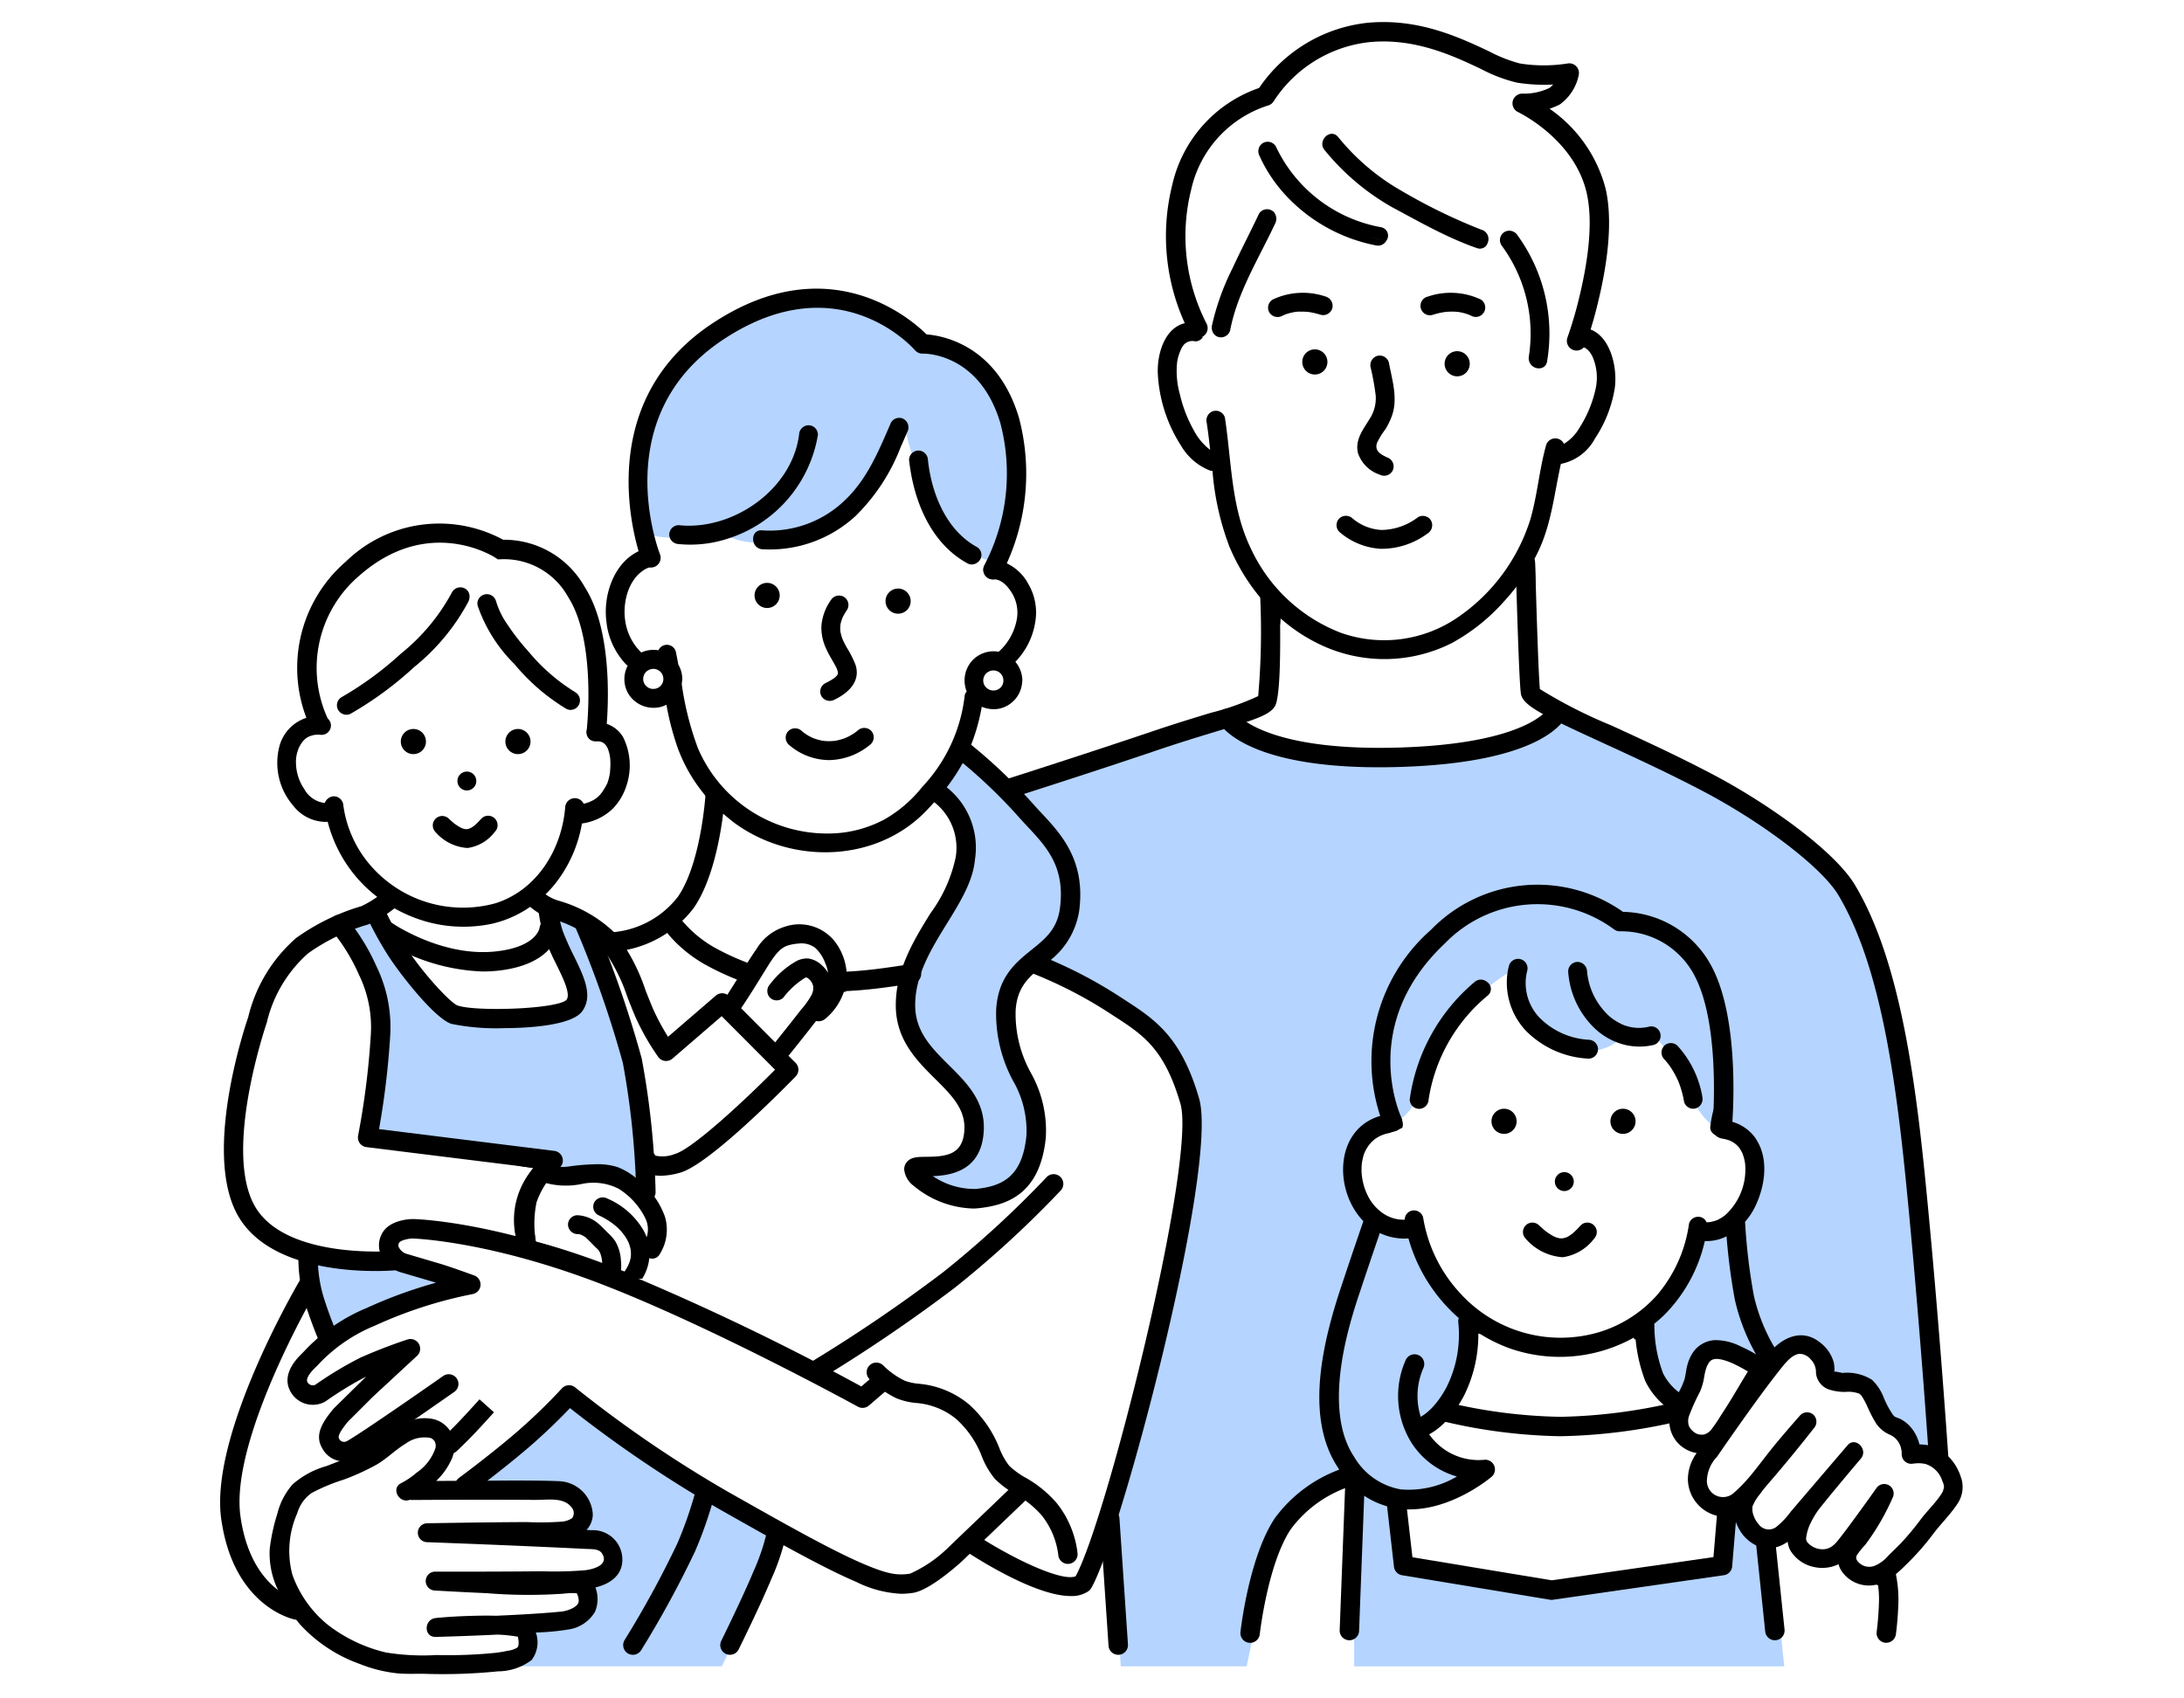 <svg xmlns="http://www.w3.org/2000/svg" xmlns:xlink="http://www.w3.org/1999/xlink" width="180" height="140" viewBox="0 0 180 140">
  <defs>
    <clipPath id="clip-path">
      <rect id="長方形_7948" data-name="長方形 7948" width="143.607" height="136.183" fill="none"/>
    </clipPath>
  </defs>
  <g id="img_plan01" transform="translate(1159 5885)">
    <rect id="長方形_7949" data-name="長方形 7949" width="180" height="140" transform="translate(-1159 -5885)" fill="#fff"/>
    <g id="グループ_17529" data-name="グループ 17529" transform="translate(-1140.857 -5883.183)">
      <g id="グループ_17528" data-name="グループ 17528" clip-path="url(#clip-path)">
        <path id="パス_178161" data-name="パス 178161" d="M15.178,135.542H137.107v-7.815l5.739-6.579-1.324-2.906L139.2,89.908l-2.823-13.54L133.05,69.9l-8.356-6.115-16.383-8.358-.521-10.847,2-8.8,2.165-1.05,2.38-4.3-.956-4.062-1.424-.878,1.926-7.523-1.582-7.1-4.509-4.4,2.657-.348.446-1.984h-4.471L98.183,1.033H92.708L88.733,3,86.291,5.809,82.429,8.188l-2.148,2.374a15.124,15.124,0,0,0-1.733,6.764,26.928,26.928,0,0,0,1.733,8.165s-1.6-1.825-2.2,3.453,4.347,7.81,4.347,7.81a35.1,35.1,0,0,0,1.535,6.734,14.464,14.464,0,0,0,2.7,4.527l-.373,8.19-21.261,6.99-3.744-3.07,1.077-4.7s2.08.751,2.667,0-.318-3.006-.318-3.006,2.044-2.508,1.854-4.337S63.952,45.1,63.952,45.1s2.57-8.577,1.077-13.221-7.051-5.354-7.051-5.354S53.6,19.061,40.586,25.149c-9.85,9.392-5.078,19-5.078,19s-2.6,1.4-2.831,3.545S34.6,52.738,34.6,52.738s-.692,2.012,0,2.682,2.768,0,2.768,0L38.61,60.4l2.4,3.521s-.731,6.15-2.937,9.133a7.388,7.388,0,0,1-5.887,2.8l-6.575-3.805,2.5-2.906,1.369-3.929s3.4-1.569,3.831-3.253-2.1-3.482-2.1-3.482.731-7.507-1.312-11.333-6.859-3.969-6.859-3.969S15.75,40.222,10.484,45.1s-2.509,12.46-2.509,12.46a3.135,3.135,0,0,0-2.657,4,4.539,4.539,0,0,0,4.043,3.664l1.707,3.929L14,72.056,6.569,75.861s-4.254,2.974-5.219,13.9,5.72,11.776,5.72,11.776v3.075S-1.14,116.889.887,124.619a11.088,11.088,0,0,0,3.6,5.563L8.8,133.1Z" fill="#fff"/>
        <path id="パス_178162" data-name="パス 178162" d="M64.673,63.2l18.6-5.9s3.281,3.236,12.548,3.394S110.446,57.3,110.446,57.3l9.814,4.155a27.139,27.139,0,0,1,17.966,22.561c2.407,18.043,3.2,34.239,3.2,34.239l-1.89-.335-.765-1.608-1.664-.955-1.543-2.93-3.244-.666-.6-2.335-2.038-.337-2.014,1.25-3.11-.5-2.139-.418-.775,1.451-1.451,3.426-2.4-3.426-.714-3.7,3.115-2.847,1.451-5.211,1.543.6,2.091-1.413,1.172-2.831V92.731l-1.892-1.218-1.372-.437a4.735,4.735,0,0,1-1.934-2.861c-.287-1.786-3.163-4.748-3.163-4.748h-2.355s-2.148,2.859-6.088.211-2.867-5.193-2.867-5.193v-.5a20.2,20.2,0,0,0-5.807,5.176c-1.011,1.459-1.315,4.035-2.5,5.932s-2.248,1.656-2.248,1.656l-1.893.825-1.15,3.517,1.15,2.628,1.686,1.6,2.455.237,2.126,4.569,2.466,2.479-.36,4.549-2.105,3.9-2.3.915,2.082,2.278,3.3,1.3-1.8,1.231-2.66,1.141-4.885-1.141-1.15-1.231-3.2,2.048-2.943,2.528L84.6,135.541H74.232l-.8-12.282,4.616-18.22,2.244-15.957L77.281,83.46l-8.367-4.981L66.8,77.313s-3.726,3.127-1.065,9.166S66.8,94.565,66.8,94.565l-3.414,2.341H59.453l-2.428-2.687,3.765-.361,1.474-2.3-.66-2.842-4.58-5.258A9.724,9.724,0,0,1,58.345,75.1,19.5,19.5,0,0,0,61.6,66.879l-2.466-3.685,2.171-3.643Z" fill="#b5d4ff"/>
        <path id="パス_178163" data-name="パス 178163" d="M24.107,135.542H41.352s4.364-9.158,4.5-10.658-1.051-.924-1.051-.924S28.941,114.12,28.73,113.4s-8.784,7.661-8.784,7.661H28.73l1.019,1.525v1.821H28.73l3.424,1.487.331,1.233-.829,1.216H29.749l.607,1.387v1.731H28.73l-4.623.955,1.532.993Z" fill="#b5d4ff"/>
        <path id="パス_178164" data-name="パス 178164" d="M7.207,101.7l1.736,6.719,5.039-2.238,6.49-2.284-6.49-1.978L9.8,101.7Z" fill="#b5d4ff"/>
        <path id="パス_178165" data-name="パス 178165" d="M12.977,73.155,9.866,74.411l1.861,2.637,1.25,3.96.229,3.814-1.066,7.4,15.151,1.619L26.76,94.9h5.813L35.2,97.137l-.893-11.1L29.877,73.893l-2.814-1.149v1.44l2.28,5.359V81l-.967.509-9.14.438L17.585,80.76l-3.855-5.4Z" fill="#b5d4ff"/>
        <path id="パス_178166" data-name="パス 178166" d="M34.888,42.167a11.608,11.608,0,0,0,4.285.286,17.914,17.914,0,0,1,2.332-.286s2.452,1.928,7.851-.36,6.968-8.778,6.968-8.778,1.152,5.225,2.986,8.186a6.742,6.742,0,0,0,4.508,3.28,15.406,15.406,0,0,0,1.64-11.05c-1.478-6.181-7.848-7.413-7.848-7.413s-7.107-6.619-16.438-.653-6.284,16.788-6.284,16.788" fill="#b5d4ff"/>
        <path id="パス_178167" data-name="パス 178167" d="M93.464,120.185v15.358h35.443l-1.1-10.9-2.036-.926-.946-1.486h-.654l-.508,4.549-13.844,2.509L97.9,127.152l-.921-4.921Z" fill="#b5d4ff"/>
        <path id="パス_178168" data-name="パス 178168" d="M111.794,27.08a.8.8,0,0,1-.751-1.074c0-.011.42-1.162.777-2.535,1.043-4.007,1.314-7.164.806-9.385-1.017-4.442-5.606-6.641-5.653-6.663a.8.8,0,0,1-.439-.906.815.815,0,0,1,.8-.618,4.81,4.81,0,0,0,2.243-.476,2.4,2.4,0,0,0,.288-.273,14.063,14.063,0,0,1-3-.158,12.713,12.713,0,0,1-2.988-1.145c-2.292-1.077-5.428-2.552-9.154-2.191a10.789,10.789,0,0,0-7.9,4.887.806.806,0,0,1-.432.329,9.417,9.417,0,0,0-6.359,6.939A15.79,15.79,0,0,0,81.3,24.863a.8.8,0,0,1-1.423.732,17.373,17.373,0,0,1-1.41-12.149,11.011,11.011,0,0,1,7.162-8.011A12.392,12.392,0,0,1,94.55.064c4.176-.4,7.539,1.18,10,2.335a12.079,12.079,0,0,0,2.563,1.014,12.428,12.428,0,0,0,3.954,0,.788.788,0,0,1,.7.234.8.8,0,0,1,.209.712,3.953,3.953,0,0,1-1.5,2.388.864.864,0,0,1-.129.08,6.588,6.588,0,0,1-.778.32,11.559,11.559,0,0,1,4.617,6.582c.567,2.474.292,5.887-.816,10.144-.377,1.45-.805,2.631-.824,2.681a.8.8,0,0,1-.751.526"/>
        <path id="パス_178169" data-name="パス 178169" d="M49.216,111.877a.8.8,0,0,1-.417-1.483,127.365,127.365,0,0,0,10.772-7.33,83.234,83.234,0,0,0,8.542-7.844.8.8,0,0,1,1.162,1.1,84.662,84.662,0,0,1-8.722,8.008,129.479,129.479,0,0,1-10.922,7.434.8.8,0,0,1-.415.116"/>
        <path id="パス_178170" data-name="パス 178170" d="M69.876,127.1a.8.8,0,0,1-.793-.706,6.528,6.528,0,0,0-1.362-3.286,8.167,8.167,0,0,0-2.2-1.77,7.715,7.715,0,0,1-1.655-1.238,6.708,6.708,0,0,1-1.085-1.852,7.988,7.988,0,0,0-2.132-3.109,5.909,5.909,0,0,0-3.306-1.308,5.786,5.786,0,0,1-1.587-.379,8.2,8.2,0,0,1-2.253-1.6.8.8,0,0,1,1.133-1.129,6.556,6.556,0,0,0,1.8,1.279,4.615,4.615,0,0,0,1.134.245,7.479,7.479,0,0,1,4.1,1.66,9.454,9.454,0,0,1,2.565,3.676,5.618,5.618,0,0,0,.795,1.42,6.451,6.451,0,0,0,1.33.974,9.606,9.606,0,0,1,2.605,2.125,8.132,8.132,0,0,1,1.7,4.1.8.8,0,0,1-.7.889c-.032,0-.063,0-.094,0"/>
        <path id="パス_178171" data-name="パス 178171" d="M56.124,129.56a9.245,9.245,0,0,1-3.687-.975c-2.776-1.177-6.833-3.474-11.128-5.906l-.162-.091a101.738,101.738,0,0,1-12.314-8.333c-1.086,1.137-2.234,2.229-3.421,3.252-2.164,1.856-4.757,3.775-4.783,3.794a.8.8,0,0,1-.951-1.287c.025-.018,2.573-1.9,4.691-3.72a47.109,47.109,0,0,0,3.8-3.667.8.8,0,0,1,1.088-.081A100,100,0,0,0,41.94,121.2l.157.088c4.255,2.409,8.273,4.683,10.965,5.826,2.022.858,2.775.936,3.795.79a10.726,10.726,0,0,0,3.215-2.217l5.447-5.214a.8.8,0,1,1,1.106,1.156l-5.46,5.227c-.455.416-2.726,2.438-4.082,2.632a6.681,6.681,0,0,1-.959.073"/>
        <path id="パス_178172" data-name="パス 178172" d="M10.207,118.653A2.042,2.042,0,0,1,8.381,117.5c-.624-1.11.135-2.192.968-3.2l2.686-2.644a28.628,28.628,0,0,0-3.326,2.029.9.9,0,0,1-.09.055,2.1,2.1,0,0,1-2.793-.8c-.392-.659-.558-1.744.883-3.152.117-.115.229-.234.347-.359A14.768,14.768,0,0,1,12.081,106a37.517,37.517,0,0,1,5.713-2.081l-.11-.035-2.915-.86a.789.789,0,0,1-.114-.044,2.681,2.681,0,0,1-1.453-1.491,2,2,0,0,1,.114-1.577c.593-1.19,2.349-1.24,2.548-1.242.276,0,6.334.16,15.69,3.7a207.084,207.084,0,0,1,21.291,10.1l1.132-.972a.8.8,0,0,1,1.042,1.215l-1.55,1.331a.8.8,0,0,1-.907.093c-.123-.067-12.4-6.8-21.574-10.269-9.072-3.428-15.073-3.592-15.133-3.593-.41.008-1.013.168-1.107.358a.4.4,0,0,0-.035.338,1.122,1.122,0,0,0,.574.543l2.851.842c.911.271,2.726.935,2.8.963a.8.8,0,0,1-.121,1.536,35.833,35.833,0,0,0-8.054,2.6A13.209,13.209,0,0,0,8.22,110.53c-.134.142-.261.276-.393.4-.315.308-.815.872-.624,1.195a.506.506,0,0,0,.635.211,30.326,30.326,0,0,1,3.733-2.246c2.073-.917,3.8-1.468,3.871-1.492a.8.8,0,0,1,.786,1.35L12.609,113.3l-2.078,2.073c-.788.961-.809,1.247-.734,1.382a.452.452,0,0,0,.6.246c.54-.245,4.5-2.953,7.971-5.384a.8.8,0,1,1,.918,1.31C17.024,114.511,11.7,118.22,11,118.48a1.928,1.928,0,0,1-.8.173"/>
        <path id="パス_178173" data-name="パス 178173" d="M18.941,118.025a.8.8,0,0,1-.538-1.392c.008-.007.563-.514,1.291-1.274.747-.782,1.681-1.827,1.681-1.827l1.194,1.066s-.954,1.069-1.718,1.866c-.78.814-1.372,1.353-1.372,1.353a.794.794,0,0,1-.538.208"/>
        <path id="パス_178174" data-name="パス 178174" d="M6.317,131.7a.777.777,0,0,1-.158-.016c-.206-.041-5.066-1.1-6.07-8.3-.962-6.919,6.164-19.123,6.467-19.639a.8.8,0,0,1,1.38.812c-.072.121-7.148,12.238-6.262,18.606.84,6.026,4.644,6.916,4.806,6.951a.8.8,0,0,1-.163,1.583"/>
        <path id="パス_178175" data-name="パス 178175" d="M34.017,134.589a.79.79,0,0,1-.421-.12.8.8,0,0,1-.258-1.1,81.526,81.526,0,0,0,4.338-7.946,32.406,32.406,0,0,0,1.486-4.245.8.8,0,1,1,1.542.422,33.859,33.859,0,0,1-1.571,4.483,83.273,83.273,0,0,1-4.435,8.13.8.8,0,0,1-.681.378"/>
        <path id="パス_178176" data-name="パス 178176" d="M42.019,134.589a.789.789,0,0,1-.355-.083.8.8,0,0,1-.361-1.072c.017-.034,1.723-3.482,2.66-5.731a17.6,17.6,0,0,0,1.108-3.28.8.8,0,0,1,1.559.359,19.146,19.146,0,0,1-1.2,3.558c-.948,2.276-2.624,5.661-2.695,5.805a.8.8,0,0,1-.717.444"/>
        <path id="パス_178177" data-name="パス 178177" d="M31.006,59.253c-.031,0-.062,0-.093,0a.8.8,0,0,1-.7-.887c.009-.073.813-7.313-1.529-10.966a6.03,6.03,0,0,0-5.535-3.117l-.256.01-.214-.14c-.224-.146-5.578-3.51-11.251,1.521A9.984,9.984,0,0,0,8.838,57.35.8.8,0,0,1,7.377,58,11.571,11.571,0,0,1,10.37,44.467a11.031,11.031,0,0,1,12.952-1.793h.067a7.623,7.623,0,0,1,6.662,3.9c2.628,4.1,1.786,11.656,1.748,11.976a.8.8,0,0,1-.793.707"/>
        <path id="パス_178178" data-name="パス 178178" d="M12.8,102.954c-3,0-9.024-.528-11.326-4.553-2.98-5.212.681-15.916.839-16.369A12.5,12.5,0,0,1,6.27,75.5a17.889,17.889,0,0,1,5.378-2.622,9.126,9.126,0,0,0,2.005-1.311A.8.8,0,1,1,14.7,72.785a10.677,10.677,0,0,1-2.423,1.571.681.681,0,0,1-.118.045,16.266,16.266,0,0,0-4.9,2.36,10.969,10.969,0,0,0-3.415,5.718c-.059.182-3.6,10.546-.984,15.127,2.544,4.45,11.442,3.7,11.533,3.689a.8.8,0,0,1,.146,1.594c-.1.008-.759.065-1.742.065"/>
        <path id="パス_178179" data-name="パス 178179" d="M8.867,109.171a.8.8,0,0,1-.736-.486c-.028-.065-.676-1.591-1.182-3.255a12.962,12.962,0,0,1-.5-3.6.8.8,0,0,1,.8-.8h0a.8.8,0,0,1,.8.8,11.4,11.4,0,0,0,.438,3.142c.476,1.566,1.112,3.066,1.119,3.081a.8.8,0,0,1-.423,1.05.829.829,0,0,1-.313.063"/>
        <path id="パス_178180" data-name="パス 178180" d="M25.324,101.892a.8.8,0,0,1-.78-.627,10.255,10.255,0,0,1,0-4.418,8.692,8.692,0,0,1,1.266-2.4L12.057,92.741a.8.8,0,0,1-.687-.946,64.924,64.924,0,0,0,1.054-8.416,9.872,9.872,0,0,0-.987-4.857,15.66,15.66,0,0,0-2.218-3.615.8.8,0,1,1,1.237-1.014,17.194,17.194,0,0,1,2.432,3.954,11.441,11.441,0,0,1,1.133,5.622,66.625,66.625,0,0,1-.924,7.788l14.447,1.795a.8.8,0,0,1,.435,1.39,6.878,6.878,0,0,0-1.9,2.843,8.669,8.669,0,0,0,.026,3.634.8.8,0,0,1-.782.973"/>
        <path id="パス_178181" data-name="パス 178181" d="M36.283,95.1c-1.478,0-1.813-.833-1.873-1.043a.8.8,0,0,1,1.466-.613,2.744,2.744,0,0,0,1.61-.141c1.4-.388,5.579-4.251,8.249-6.943l-4.4-4.413-4.057,3.5A.8.8,0,0,1,36.1,85.3,19.836,19.836,0,0,1,34.223,82c-.225-.524-.436-1.058-.648-1.6a15.024,15.024,0,0,0-2.1-4.119,9.328,9.328,0,0,0-4.011-2.314,5.036,5.036,0,0,1-2.117-1.222A.8.8,0,1,1,26.465,71.6a3.419,3.419,0,0,0,1.438.83A10.97,10.97,0,0,1,32.646,75.2a15.948,15.948,0,0,1,2.418,4.624c.205.521.41,1.04.624,1.538a18.219,18.219,0,0,0,1.228,2.285l3.936-3.394a.8.8,0,0,1,1.089.04l5.485,5.5a.8.8,0,0,1,.008,1.123c-.721.741-7.11,7.263-9.52,7.931a6.116,6.116,0,0,1-1.631.256m-.337-1.488v0m0,0h0Z"/>
        <path id="パス_178182" data-name="パス 178182" d="M35.09,97.249a.8.8,0,0,1-.8-.782,66.67,66.67,0,0,0-1.1-10.671A87.552,87.552,0,0,0,29.267,74.6a.8.8,0,0,1,1.472-.63,89,89,0,0,1,4.006,11.463,67.837,67.837,0,0,1,1.144,11,.8.8,0,0,1-.781.817Z"/>
        <path id="パス_178183" data-name="パス 178183" d="M23.27,82.938a18.327,18.327,0,0,1-4.228-.361c-1.37-.48-4.07-3.908-5.146-5.549a28.9,28.9,0,0,1-1.734-3.11.8.8,0,0,1,1.443-.691,27.091,27.091,0,0,0,1.634,2.93c1.562,2.385,3.773,4.714,4.332,4.91,1.5.525,8.226.3,8.977-.469.353-.475-.251-1.715-.836-2.913a22.962,22.962,0,0,1-.991-2.233,11.413,11.413,0,0,1-.471-2.114.8.8,0,0,1,1.588-.2,9.687,9.687,0,0,0,.4,1.792,21.75,21.75,0,0,0,.916,2.05c.831,1.7,1.617,3.313.673,4.581-.78,1.047-3.857,1.374-6.553,1.374"/>
        <path id="パス_178184" data-name="パス 178184" d="M21.669,78.265a16.341,16.341,0,0,1-8.454-2.71.8.8,0,0,1,.917-1.311c.04.028,4.051,2.795,8.445,2.379,3.484-.33,3.744-1.91,3.754-1.977a.808.808,0,0,1,.88-.7.788.788,0,0,1,.713.843c-.009.12-.283,2.959-5.2,3.426-.356.032-.71.048-1.058.048"/>
        <path id="パス_178185" data-name="パス 178185" d="M123.8,91.935c-.024,0-.049,0-.073,0a.8.8,0,0,1-.725-.869c.007-.082.715-8.229-1.459-12.408a6.794,6.794,0,0,0-6.165-3.706.822.822,0,0,1-.492-.158A10.624,10.624,0,0,0,100.93,75.96c-7.052,6.653-3.708,14.062-3.562,14.374a.8.8,0,0,1-1.447.682A14.407,14.407,0,0,1,99.8,74.824a12.218,12.218,0,0,1,15.821-1.475,8.43,8.43,0,0,1,7.344,4.573c2.388,4.591,1.662,12.933,1.63,13.285a.8.8,0,0,1-.8.728"/>
        <path id="パス_178186" data-name="パス 178186" d="M98.054,122.607a6.776,6.776,0,0,1-5.917-3.436c-2.821-4.219-1.193-10.572.277-14.983,1.114-3.351,1.938-5.716,1.938-5.716A.8.8,0,0,1,95.863,99s-.822,2.357-1.931,5.694c-.786,2.357-3.177,9.532-.465,13.588a5.575,5.575,0,0,0,3.844,2.674,7.838,7.838,0,0,0,4.624-1.063,6.542,6.542,0,0,1-3.778-2.832,7.31,7.31,0,0,1-.447-6.767.8.8,0,0,1,1.463.65,5.7,5.7,0,0,0,.344,5.275,4.957,4.957,0,0,0,4.683,2.295.8.8,0,0,1,.594,1.4c-.14.12-3.218,2.688-6.74,2.688"/>
        <path id="パス_178187" data-name="パス 178187" d="M127.661,110.859a.8.8,0,0,1-.677-.372,16.437,16.437,0,0,1-2.145-5.168,50.389,50.389,0,0,1-.749-6.177.8.8,0,0,1,1.6-.093,48.636,48.636,0,0,0,.718,5.949,14.835,14.835,0,0,0,1.93,4.633.8.8,0,0,1-.675,1.228"/>
        <path id="パス_178188" data-name="パス 178188" d="M98.655,116.743a.8.8,0,0,1-.119-1.591s1.288-.294,2.536-2.611a9.682,9.682,0,0,0,.974-5.355.8.8,0,0,1,1.592-.166,11.3,11.3,0,0,1-1.146,6.259c-1.648,3.061-3.509,3.424-3.716,3.455a.822.822,0,0,1-.121.009"/>
        <path id="パス_178189" data-name="パス 178189" d="M120.49,114.857a.784.784,0,0,1-.373-.093,6.128,6.128,0,0,1-2.657-2.733,12.883,12.883,0,0,1-.853-4.566.8.8,0,0,1,.8-.8h0a.8.8,0,0,1,.8.8,11.283,11.283,0,0,0,.721,3.936,4.519,4.519,0,0,0,1.937,1.954.8.8,0,0,1-.374,1.507"/>
        <path id="パス_178190" data-name="パス 178190" d="M84.89,133.6a.65.65,0,0,1-.088,0,.8.8,0,0,1-.708-.883c.027-.25.7-6.166,2.821-9.374a11.594,11.594,0,0,1,6.283-4.325.8.8,0,1,1,.419,1.545,9.962,9.962,0,0,0-5.391,3.695c-1.885,2.852-2.535,8.577-2.542,8.635a.8.8,0,0,1-.794.712"/>
        <path id="パス_178191" data-name="パス 178191" d="M93.07,133.391h-.031a.8.8,0,0,1-.769-.83L92.747,120a.833.833,0,0,1,.83-.769.8.8,0,0,1,.769.83l-.477,12.56a.8.8,0,0,1-.8.77"/>
        <path id="パス_178192" data-name="パス 178192" d="M137.319,133.6a.9.9,0,0,1-.1-.006.8.8,0,0,1-.691-.9,24.853,24.853,0,0,0,.193-2.621,8.629,8.629,0,0,0-.183-1.828.8.8,0,1,1,1.566-.328,10.27,10.27,0,0,1,.217,2.178,25.9,25.9,0,0,1-.207,2.8.8.8,0,0,1-.792.7"/>
        <path id="パス_178193" data-name="パス 178193" d="M128.137,133.391a.8.8,0,0,1-.795-.717l-.759-7.274a.8.8,0,0,1,1.592-.166l.759,7.274a.8.8,0,0,1-.713.879.786.786,0,0,1-.084,0"/>
        <path id="パス_178194" data-name="パス 178194" d="M110.468,116.573a44.677,44.677,0,0,1-9.679-1.231.8.8,0,1,1,.375-1.555,43.019,43.019,0,0,0,9.3,1.186,44.354,44.354,0,0,0,9.372-1.187.8.8,0,0,1,.369,1.557,46.065,46.065,0,0,1-9.741,1.23"/>
        <path id="パス_178195" data-name="パス 178195" d="M109.74,130.063a.724.724,0,0,1-.131-.011l-12.2-2.021a.8.8,0,0,1-.664-.7l-.619-5.435a.8.8,0,0,1,1.59-.182l.55,4.835,11.483,1.9,13.327-1.913.348-4.165a.8.8,0,1,1,1.594.132l-.4,4.8a.8.8,0,0,1-.684.726l-14.08,2.021a.873.873,0,0,1-.114.008"/>
        <path id="パス_178196" data-name="パス 178196" d="M63.694,45.943a.8.8,0,0,1-.709-1.17A16.32,16.32,0,0,0,64.3,33.047c-1.722-5.762-6.222-5.726-6.4-5.712a.828.828,0,0,1-.627-.276c-.258-.293-6.39-7.131-15.822-.877-9.491,6.291-5.376,17.229-5.2,17.691a.8.8,0,0,1-1.491.583c-.048-.126-4.776-12.6,5.8-19.608,9.518-6.31,16.3-.447,17.664.9,1.34.1,5.832.905,7.611,6.864a17.928,17.928,0,0,1-1.436,12.9.8.8,0,0,1-.71.43"/>
        <path id="パス_178197" data-name="パス 178197" d="M141.626,119a.8.8,0,0,1-.8-.746c-.008-.113-.77-11.425-1.856-22.384-.894-9.053-2.193-18.217-5.613-23.923-1.346-2.244-6.152-5.926-11.18-8.565-2.84-1.49-5.689-2.8-8.2-3.953-4.794-2.2-6.467-3.01-6.747-3.944a.858.858,0,0,1-.024-.112c-.169-1.144-.4-9.758-.425-10.736a.8.8,0,1,1,1.6-.041c.1,3.615.271,9.169.39,10.388a39.437,39.437,0,0,0,5.874,2.991c2.532,1.163,5.4,2.48,8.278,3.991,4.581,2.4,10.108,6.321,11.809,9.159,3.582,5.977,4.92,15.35,5.833,24.587,1.089,10.985,1.853,22.321,1.86,22.434a.8.8,0,0,1-.744.852.515.515,0,0,1-.055,0"/>
        <path id="パス_178198" data-name="パス 178198" d="M70.1,129.746c-2.764,0-7.243-2.772-8.763-3.769a.8.8,0,1,1,.877-1.338c3.216,2.108,7.212,3.947,8.293,3.476,2.582-4.666,9.985-34.325,8.638-38.95-1.321-4.539-3.069-5.671-5.489-7.238l-.606-.393a35.8,35.8,0,0,0-6.094-3.114.8.8,0,0,1,.59-1.489,37.681,37.681,0,0,1,6.374,3.26l.605.394c2.5,1.621,4.669,3.021,6.156,8.132,1.659,5.7-6.589,36.6-8.9,40.392a.81.81,0,0,1-.2.225,2.42,2.42,0,0,1-1.476.412m1-1.053h0Z"/>
        <path id="パス_178199" data-name="パス 178199" d="M32.428,76.627a.8.8,0,0,1-.066-1.6,7.6,7.6,0,0,0,5.377-2.939c1.916-2.787,2.266-8.421,2.269-8.478a.8.8,0,0,1,1.6.093c-.015.249-.378,6.135-2.574,9.324A9.21,9.21,0,0,1,32.5,76.624l-.068,0"/>
        <path id="パス_178200" data-name="パス 178200" d="M43.569,79.24a.8.8,0,0,1-.267-.047,22.108,22.108,0,0,1-3.424-1.553,11.259,11.259,0,0,1-2.906-2.4.8.8,0,0,1,1.21-1.047,9.717,9.717,0,0,0,2.485,2.052,20.633,20.633,0,0,0,3.168,1.436.8.8,0,0,1-.266,1.555"/>
        <path id="パス_178201" data-name="パス 178201" d="M61.978,97.8a7.986,7.986,0,0,1-4.8-1.853,1.939,1.939,0,0,1-.8-1.356.933.933,0,0,1,.269-.677c.353-.362.853-.368,1.544-.374,1.722-.014,3.047-.188,3.149-2.24.084-1.707-1.07-2.853-2.407-4.183-1.523-1.514-3.25-3.231-3.248-6.077,0-2.948,1.516-5.4,2.851-7.565a11.956,11.956,0,0,0,2.087-4.629,4.774,4.774,0,0,0-1.783-4.55.8.8,0,1,1,.977-1.266,6.343,6.343,0,0,1,2.392,6.013c-.162,1.787-1.206,3.479-2.311,5.271-1.284,2.081-2.611,4.232-2.613,6.726,0,2.181,1.348,3.522,2.776,4.942,1.474,1.465,3,2.979,2.876,5.4-.163,3.3-2.683,3.695-4.2,3.75A6.118,6.118,0,0,0,62.3,96.188c2.248-.232,3.814-1.066,4.152-4.38a8.212,8.212,0,0,0-1.093-4.518,11.648,11.648,0,0,1-1.4-5.878c.152-2.714,1.629-3.9,2.933-4.95,1.128-.907,2.1-1.691,2.327-3.441.432-3.378-1.092-5.009-2.706-6.735-.232-.248-.461-.494-.681-.742a42.165,42.165,0,0,0-4.915-4.7A.8.8,0,1,1,61.928,59.6a43.752,43.752,0,0,1,5.1,4.882c.211.237.431.473.654.711,1.627,1.741,3.651,3.907,3.124,8.031A6.448,6.448,0,0,1,67.9,77.71c-1.194.959-2.225,1.789-2.337,3.792a10.033,10.033,0,0,0,1.258,5.122,9.719,9.719,0,0,1,1.229,5.346c-.477,4.687-3.232,5.567-5.578,5.81-.161.016-.324.024-.49.024"/>
        <path id="パス_178202" data-name="パス 178202" d="M65.233,63.915a.8.8,0,0,1-.243-1.563c.065-.02,6.576-2.1,11.764-3.857,1.876-.637,3.557-1.147,4.906-1.557a21.868,21.868,0,0,0,3.894-1.375,60.831,60.831,0,0,0,.172-8.036.8.8,0,0,1,1.6-.037c.083,3.623.083,8.107-.389,8.9-.429.72-1.571,1.1-4.812,2.08-1.339.407-3,.912-4.857,1.541-5.2,1.765-11.727,3.846-11.792,3.867a.794.794,0,0,1-.243.038M86.25,55.98h0Z"/>
        <path id="パス_178203" data-name="パス 178203" d="M95.514,61.43c-10.64,0-12.91-3.232-13.143-3.617a.8.8,0,0,1,1.361-.843c.062.088,2.36,3.134,13.269,2.839,10.882-.3,12.488-3.254,12.5-3.283a.813.813,0,0,1,1.05-.387.786.786,0,0,1,.422,1.012c-.161.4-1.918,3.929-13.931,4.258q-.792.021-1.531.021"/>
        <path id="パス_178204" data-name="パス 178204" d="M9.962,118.569c-.4.156-.792.307-1.188.46a7.163,7.163,0,0,0-2.81,1.52,5.805,5.805,0,0,0-1.255,2.43,15.525,15.525,0,0,0-.622,2.884,6.914,6.914,0,0,0,.7,3.42c-.724-.432.6,1.8.843,1.514a14.387,14.387,0,0,0,.953,1.286,12.222,12.222,0,0,0,4.943,3.268,11.617,11.617,0,0,0,3.014.759c.727.079,1.467.037,2.2.044a45.44,45.44,0,0,0,6.162-.2,4.626,4.626,0,0,0,2.768-.933,2.4,2.4,0,0,0,.359-2.239v-.03a19.626,19.626,0,0,0,2.683-.251,3.039,3.039,0,0,0,2.185-1.458,2.731,2.731,0,0,0,.034-2.008c1.163-.274,2.227-.965,2.22-2.3a2.421,2.421,0,0,0-2.423-2.419c-.047,0-.1,0-.143,0L30.2,124.3a1.954,1.954,0,0,0,.514-1.265,2.888,2.888,0,0,0-2.849-2.758c-1.929-.088-5.807-.038-5.807-.038a14.145,14.145,0,0,0-2.079.012q-1.086,0-2.172.008a5.77,5.77,0,0,0,1.313-1.886,2.73,2.73,0,0,0,.118-.383,2.568,2.568,0,0,0-.316-1.9,2.258,2.258,0,0,0-1.6-.973,3.43,3.43,0,0,0-1.3.07m12.189,15.826c-.058.01-.09.011,0,0M12.918,118.9c.855-.5,1.54-1.223,2.388-1.727a2.609,2.609,0,0,1,2.048-.453.752.752,0,0,1,.343.3c-.026-.053.074.239.064.167q.008.156,0,.312a3.956,3.956,0,0,1-1.545,2.058,6.523,6.523,0,0,1-1.3.884c-.873.437-.146,1.72.719,1.37a.908.908,0,0,0,.18.018c3.4-.021,6.81-.031,10.214-.007.927.006,2.252-.241,2.906.58a.722.722,0,0,1,.085.913,1.751,1.751,0,0,1-.87.3,24.673,24.673,0,0,1-2.865.034q-1.716.007-3.433.029-2.4.028-4.807.071a.779.779,0,0,0,0,1.557q5.677.208,11.351.47.907.043,1.813.089c.4.02,1-.025,1.252.351.629.947-.655,1.312-1.346,1.4a29.949,29.949,0,0,1-3.557.088q-1.895.02-3.788.026-2.536.011-5.075.005a.779.779,0,0,0,0,1.557q2.131.123,4.265.218a42.157,42.157,0,0,0,6.257.047c.221-.023.443-.044.664-.055.123-.006.369.011.507.01.019.037.039.074.055.112a1.4,1.4,0,0,1,.11.542c-.016.241-.192.4-.454.555a2.776,2.776,0,0,1-.844.288l-.043.009-.278.027c-.245.023-.491.045-.736.065q-.762.062-1.525.108c-.975.062-1.951.109-2.927.154-.709-.022-1.42-.01-2.118.011-.952.029-1.907.081-2.856.176-.977.1-1.02,1.584,0,1.557q2.153-.059,4.3-.154c.261-.011.523-.025.784-.037a12.077,12.077,0,0,1,1.686.176c.071.37.112.751-.058.9a2,2,0,0,1-.8.259c-.321.072-.648.126-.975.166a38.738,38.738,0,0,1-4.865.183,19,19,0,0,1-4.187-.212,12.55,12.55,0,0,1-4.751-2.256,9.354,9.354,0,0,1-2.955-4.163,7.67,7.67,0,0,1,.41-5.069,3.056,3.056,0,0,1,1.188-1.662,15.47,15.47,0,0,1,2.606-1.087,19.058,19.058,0,0,0,2.763-1.26"/>
        <path id="パス_178205" data-name="パス 178205" d="M34.786,103.59a3.987,3.987,0,0,0,.586-1.7.7.7,0,0,0,.867-.337,3.775,3.775,0,0,0,.428-3.055,6.668,6.668,0,0,0-1.972-2.858,3,3,0,0,1-.306.708,3,3,0,0,0,.306-.708c-.11-.1-.221-.191-.333-.281a5.7,5.7,0,0,0-1.617-.975,5.487,5.487,0,0,0-1.919-.226A17.353,17.353,0,0,0,29,94.3a5.669,5.669,0,0,1-.991.078.828.828,0,0,0,.174-.477.8.8,0,0,0-.778-.778c-4.469-.6-6.338.706-1.869,1.306l.288.039a6.5,6.5,0,0,0-1.455,5.678c-1.225-.256-.409,1.469,1,1.824,1.716.433,3.4.993,5.066,1.59m.7-5.23a6.932,6.932,0,0,1,.758.4,5.046,5.046,0,0,1,.613.432,4.183,4.183,0,0,1,1.014,1.171c.026.047.052.094.077.142,0,0,.05.1.064.13a3.031,3.031,0,0,1,.118.348c.014.051.026.1.038.153,0,0,.019.114.025.141a2.828,2.828,0,0,1,.015.319c0,.067-.005.134-.01.2v.042a.2.2,0,0,0-.009.035,3.226,3.226,0,0,1-.108.411,3.386,3.386,0,0,1-.4.742l-.294-.116c0-.024.009-.047.011-.071a4.068,4.068,0,0,0-.015-.732,3.533,3.533,0,0,0-.483-1.607,4.576,4.576,0,0,0-.626-.693c-.2-.2-.4-.413-.608-.6a2.877,2.877,0,0,0-1.867-.822.785.785,0,0,0-.778.778.8.8,0,0,0,.778.778.848.848,0,0,1,.112,0c.056.013.139.037.15.04l.021.007c.041.025.138.064.156.074q.064.037.126.078c.028.019.055.037.082.057.066.049.054.04-.038-.03.027-.012.237.21.269.24.2.187.38.386.573.577.087.086.181.166.265.255l.011.013a.25.25,0,0,1-.023-.039.269.269,0,0,0,.028.046c.035.039.028.037.007.012.021.029.043.058.06.086.026.044.047.09.072.135.032.095.064.189.089.286s.043.2.061.3c0,.046.009.092.013.138a.825.825,0,0,1,0,.1c-.211-.078-.422-.158-.634-.234-1.639-.587-3.3-1.132-4.985-1.562a.787.787,0,0,0,.057-.542,5.117,5.117,0,0,1-.128-.612.24.24,0,0,0,0-.058c-.005-.068-.012-.135-.016-.2-.007-.108-.01-.216-.01-.324a5.85,5.85,0,0,1,.036-.648v-.035l.027-.16c.022-.12.048-.239.077-.357a5.85,5.85,0,0,1,.193-.62c.016-.043.033-.087.051-.13l.026-.059c.046-.1.093-.2.143-.291a5.418,5.418,0,0,1,.359-.587c.031-.044.062-.088.095-.132l.005-.007.023-.027.009-.011a6.445,6.445,0,0,0,3.08.071,4.592,4.592,0,0,1,2.949.409,5.979,5.979,0,0,1,2.212,2.453,2.067,2.067,0,0,1,.1,1.548,4.128,4.128,0,0,0-.211-.488,6.319,6.319,0,0,0-3.021-2.7.8.8,0,0,0-1.065.279.785.785,0,0,0,.279,1.065M29.54,99.913h0"/>
        <path id="パス_178206" data-name="パス 178206" d="M15.882,60.345a1.036,1.036,0,1,0-.99-.99,1.036,1.036,0,0,0,.99.99"/>
        <path id="パス_178207" data-name="パス 178207" d="M24.5,60.345a1.036,1.036,0,1,0-.99-.99,1.036,1.036,0,0,0,.99.99"/>
        <path id="パス_178208" data-name="パス 178208" d="M20.374,68.087a3.4,3.4,0,0,0,2.254-1.322.778.778,0,0,0-1.076-1.124l-.024.024c-.132.147-.267.291-.411.426q-.089.084-.183.162c-.026.015-.053.039-.076.055-.065.044-.132.086-.2.123l-.064.032c-.049.012-.1.03-.146.046.009,0-.021.016-.07.019a.276.276,0,0,0-.05.01l.037-.01H20.2l-.067-.014c-.075-.018-.147-.044-.22-.069-.029-.014-.06-.028-.088-.043a4.255,4.255,0,0,1-.507-.322l-.027-.021c-.043-.035-.086-.07-.128-.107-.11-.093-.216-.191-.321-.29a.778.778,0,0,0-1.1,1.1,3.818,3.818,0,0,0,2.644,1.322m.245-1.63a.136.136,0,0,0-.025.007l.025-.007m-.033.011-.024.012c-.094.048-.028.009.024-.012m-1.274-.382c.047.034.035.027,0,0"/>
        <path id="パス_178209" data-name="パス 178209" d="M20.308,63.341a.778.778,0,1,0-.751-.751.779.779,0,0,0,.751.751"/>
        <path id="パス_178210" data-name="パス 178210" d="M19.99,47.306a2.7,2.7,0,0,1,.567.064.736.736,0,0,0-.369-.668.785.785,0,0,0-1.065.279,16.47,16.47,0,0,1-4.233,5.09A27.323,27.323,0,0,1,10,55.656a.776.776,0,0,0,.158,1.4,10.126,10.126,0,0,0,.88-1.19,10.126,10.126,0,0,1-.88,1.19A.735.735,0,0,0,10.784,57a29.134,29.134,0,0,0,5.206-3.828,17.543,17.543,0,0,0,4.476-5.405.972.972,0,0,0,.089-.4,2.7,2.7,0,0,0-.567-.064"/>
        <path id="パス_178211" data-name="パス 178211" d="M29.292,55.255a15.543,15.543,0,0,1-3.877-3.366,18.531,18.531,0,0,1-1.725-2.213,6.683,6.683,0,0,1-.959-1.961.783.783,0,0,0-1.452-.115c.348.139.7.311,1.043.485-.348-.174-.7-.346-1.043-.485a.74.74,0,0,0-.049.529,12.45,12.45,0,0,0,3.01,4.778A16.959,16.959,0,0,0,28.507,56.6a.8.8,0,0,0,.3.1,2.979,2.979,0,0,1-.26-1.216,2.979,2.979,0,0,0,.26,1.216.782.782,0,0,0,.482-1.442"/>
        <path id="パス_178212" data-name="パス 178212" d="M33.177,58.891a2.447,2.447,0,0,0-2.221-1.156.811.811,0,0,0-.163.023c-.088.279-.182.553-.241.808a7.717,7.717,0,0,0,.722.416,7.717,7.717,0,0,1-.722-.416,1.885,1.885,0,0,0-.056.416,1.885,1.885,0,0,1,.056-.416c-.109-.07-.221-.139-.323-.214a.724.724,0,0,0,.474.908.746.746,0,0,0,.253.032h.217a.947.947,0,0,1,.107.013l.164.042a.174.174,0,0,1,.047.016l.012.009c.039.028.085.053.128.078a.369.369,0,0,1,.037.032c.042.041.08.084.12.127.016.023.032.045.046.069.03.051.059.1.087.153.011.021.021.043.03.061a3.459,3.459,0,0,1,.122.386c.028.113.048.228.065.343,0,.025.007.063.009.09.007.088.013.175.016.263a6.477,6.477,0,0,1-.03.812v.07c-.01.059-.019.119-.03.178-.023.121-.049.241-.08.359s-.062.21-.1.314v.011a.249.249,0,0,1,.017-.031.491.491,0,0,0-.022.046c-.013.035-.019.044-.016.032-.011.023-.022.046-.033.067-.078.151-.163.3-.253.444-.04.064-.082.127-.125.189-.02.029-.041.058-.062.086l-.019.021a2.075,2.075,0,0,1-.748.615,3.24,3.24,0,0,1-.7.254.8.8,0,0,0-1.525.294c-.276,3.445-2.309,6.81-5.729,7.9a10.081,10.081,0,0,1-10.1-2.875A9.513,9.513,0,0,1,10.158,64.6a.8.8,0,0,0-.778-.778.841.841,0,0,0-.755.552,2.212,2.212,0,0,1-1.69-1.148,3.911,3.911,0,0,1-.685-2.159,2.7,2.7,0,0,1,.151-1,1.391,1.391,0,0,1,.134-.333,2.791,2.791,0,0,1,.157-.27c.012-.019.112-.15.083-.117a1.414,1.414,0,0,1,.626-.483l.03-.014-.03.014c-.012.009.152-.049.176-.056a2.124,2.124,0,0,1,.249-.054c.023,0,.166-.009.163-.009a3.407,3.407,0,0,1,.364.014.773.773,0,0,0,.779-.767.8.8,0,0,0-.025-.2,2.072,2.072,0,0,1-1.183.022,2.072,2.072,0,0,0,1.183-.022.816.816,0,0,0-.754-.589H8.31v0H8.245c.022-.007.043-.019.064-.028.333-.144-.746-.043-.5.033a3.374,3.374,0,0,0-2.933,2.529A5.4,5.4,0,0,0,6.028,64.6a3.414,3.414,0,0,0,2.735,1.332.83.83,0,0,0,.1-.015,11.366,11.366,0,0,0,4.942,6.8,1.251,1.251,0,0,0-.045-.891,1.251,1.251,0,0,1,.045.891,11.946,11.946,0,0,0,2.18,1.1,11.328,11.328,0,0,0,6.386.519,9.076,9.076,0,0,0,3.049-1.312c.011-.139.018-.278.018-.416,0,.139-.007.278-.018.416.241-.159.472-.332.7-.512a1.1,1.1,0,0,0-.68-.294,1.1,1.1,0,0,1,.68.294,9.424,9.424,0,0,0,1.5-1.488,11.027,11.027,0,0,0,2.2-4.96,4.548,4.548,0,0,0,2.52-1.2,4.781,4.781,0,0,0,1.144-1.906,5.241,5.241,0,0,0-.3-4.067m-1.549.556c-.051-.032-.036-.028,0,0"/>
        <path id="パス_178213" data-name="パス 178213" d="M51.636,78.375a4.794,4.794,0,0,0-.959-2.565A3.729,3.729,0,0,0,46.5,74.586a4.143,4.143,0,0,0-2.292,1.821c-.257.366-.5.741-.742,1.119a9.183,9.183,0,0,0-.822,1.326s-.61.979-.928,1.46c-.241-.176,5.409,5.3,5.057,4.954l-.006-.006a.535.535,0,0,0,.136-.119c.675-.845,1.351-1.689,2.014-2.544.065-.083.132-.167.2-.251a.885.885,0,0,0,.773-.192,4.963,4.963,0,0,0,1.518-2.215.553.553,0,0,0,.152,0m-1.955-2.174a2.016,2.016,0,0,0-1.155-.575,1.9,1.9,0,0,0-.933.206,7.116,7.116,0,0,0-2.2,1.925.8.8,0,0,0,0,1.1.787.787,0,0,0,1.1,0,6.572,6.572,0,0,1,1.788-1.634.788.788,0,0,0,.107-.039.483.483,0,0,1,.082.041,1.076,1.076,0,0,1,.47.638.523.523,0,0,0,.018.056.451.451,0,0,0,0,.052c0,.025-.007.218,0,.223a1.845,1.845,0,0,1-.051.22,1.288,1.288,0,0,0-.054.158,6.648,6.648,0,0,1-.892,1.266c-.685.887-1.388,1.761-2.087,2.638a1.008,1.008,0,0,0-.107.167l-.617-.605-2.221-2.187c.769-1.122,1.471-2.284,2.189-3.44.133-.215.269-.429.411-.639.114-.168.261-.37.316-.436a4.2,4.2,0,0,1,.393-.418c.025-.023.118-.094.139-.112.069-.046.138-.091.21-.132.027-.016.1-.049.123-.062.07-.026.14-.051.212-.072a3.867,3.867,0,0,1,.84-.144,1.9,1.9,0,0,1,1.361.355,3.289,3.289,0,0,1,.839,1.3,2.4,2.4,0,0,1,.212.76,2.417,2.417,0,0,0-.494-.613"/>
        <path id="パス_178214" data-name="パス 178214" d="M51.331,79.89a.8.8,0,0,1-.022-1.6c.01,0,1.043-.031,2.4-.185,1.377-.155,3.123-.44,3.141-.443a.8.8,0,0,1,.258,1.581c-.073.011-1.8.293-3.219.452s-2.493.194-2.538.195Z"/>
        <path id="パス_178215" data-name="パス 178215" d="M55.831,48.77a1.036,1.036,0,1,0-.989-.989,1.035,1.035,0,0,0,.989.989"/>
        <path id="パス_178216" data-name="パス 178216" d="M45.036,48.3a1.036,1.036,0,1,0-.989-.989,1.035,1.035,0,0,0,.989.989"/>
        <path id="パス_178217" data-name="パス 178217" d="M50.6,54.086c-.049.035-.1.069-.149.1a5.66,5.66,0,0,1-.608.329.785.785,0,0,0-.279,1.065.8.8,0,0,0,1.065.279c1.144-.545,2.2-1.525,1.727-2.9a8.793,8.793,0,0,0-.717-1.412c-.118-.209-.228-.422-.326-.641-.012-.032-.032-.081-.039-.1-.021-.063-.044-.125-.063-.189a3.412,3.412,0,0,1-.093-.4c0-.037-.007-.073-.009-.109,0-.081-.005-.162,0-.243,0-.033.012-.14.015-.181s.032-.154.04-.188c.023-.091.053-.179.081-.269.007-.021.015-.042.023-.062s.036-.086.043-.1a5.21,5.21,0,0,1,.368-.624.785.785,0,0,0-.279-1.065.794.794,0,0,0-1.065.279,4.227,4.227,0,0,0-.782,2.178,4.082,4.082,0,0,0,.4,1.834c.2.46.474.882.713,1.323.05.091.1.185.143.278l.011.021c.017.048.037.1.052.145s.025.091.037.137,0,.063.008.1l.009-.011a.048.048,0,0,0-.008.016c.01.066,0,.076-.005.064l.007-.015-.007.014a.054.054,0,0,1-.006-.025c-.006.023-.011.045-.014.062a.215.215,0,0,1-.014.026c-.057.083-.12.141-.014.034-.05.05-.094.1-.145.153-.023.021-.107.088-.122.1m.312-.515h0c.03.1,0,.06,0,0"/>
        <path id="パス_178218" data-name="パス 178218" d="M48.848,59.014l-.063-.03c-.1-.051-.2-.1-.3-.158a3.393,3.393,0,0,1-.548-.388.8.8,0,0,0-1.1,0,.785.785,0,0,0,0,1.1,5.077,5.077,0,0,0,3.392,1.3,5.414,5.414,0,0,0,3.412-1.332.785.785,0,0,0,0-1.1.8.8,0,0,0-1.1,0,3.527,3.527,0,0,1-.52.362,3.8,3.8,0,0,1-.543.268,5.013,5.013,0,0,1-.68.192c-.054.011-.108.02-.162.029H50.6c-.123.011-.245.019-.368.021a3.134,3.134,0,0,1-.327-.009l-.163-.014c.085.008,0,0-.037-.005a4.29,4.29,0,0,1-.678-.172c-.059-.02-.118-.042-.176-.065"/>
        <path id="パス_178219" data-name="パス 178219" d="M66.536,46.186a3.909,3.909,0,0,0-2.142-1.742,2.968,2.968,0,0,1-.365.518c.106,0,.214.008.329.008-.115,0-.223,0-.329-.008a2.34,2.34,0,0,1-.449.4,2.34,2.34,0,0,0,.449-.4A4.563,4.563,0,0,1,63,44.81a.729.729,0,0,0-.091.354.784.784,0,0,0,.778.778c.715-.065,1.29.637,1.629,1.224a3.116,3.116,0,0,1,.313,2.22,4.7,4.7,0,0,1-1.464,2.522,2.4,2.4,0,0,0-2.233.787,2.443,2.443,0,0,0-.4,2.495.58.58,0,0,0-.166.315,13.1,13.1,0,0,1-3.5,7.543,10.771,10.771,0,0,1-3.125,2.686,9.915,9.915,0,0,1-3.568,1.1,11.58,11.58,0,0,1-11.8-6.992,25,25,0,0,1-1.33-5.275,2.309,2.309,0,0,0,.03-.262.745.745,0,0,0,.016-.163,2.41,2.41,0,0,0-.325-1.174c-.065-.358-.133-.715-.207-1.07a.764.764,0,0,0-1.434-.111,2.426,2.426,0,0,0-1.416.182,4.547,4.547,0,0,1-1.337-2.739c-.209-1.634.428-3.744,2.092-4.316a2.7,2.7,0,0,1-.587-.856c-.072,0-.145.007-.218.007.072,0,.145,0,.218-.007a3.012,3.012,0,0,1-.167-.532c-2.18.866-3.159,3.619-2.876,5.852a6.013,6.013,0,0,0,1.555,3.5c.063.065.132.124.2.186a2.378,2.378,0,0,0,.055,2.3,2.431,2.431,0,0,0,2.552,1.118,2.1,2.1,0,0,0,.588-.209,22.641,22.641,0,0,0,.958,3.639,13.162,13.162,0,0,0,2.176,3.762c-.021.066,1.427,1.487,1.427,1.487s.8.689,1.238.994c4.726,3.321,11.585,3.092,15.649-1.171.372-.39.742-.8,1.1-1.224a4.434,4.434,0,0,1-.423-.881,4.434,4.434,0,0,0,.423.881A15.7,15.7,0,0,0,61.3,60.9c.074-.142.143-.286.212-.431a2.077,2.077,0,0,1-.275-1.1,2.077,2.077,0,0,0,.275,1.1,16.07,16.07,0,0,0,1.259-4.026,2.545,2.545,0,0,0,1.448.156A2.4,2.4,0,0,0,66.1,54.43a.745.745,0,0,0,.016-.163,2.4,2.4,0,0,0-.576-1.529,6.033,6.033,0,0,0,1.639-3.268,4.668,4.668,0,0,0-.648-3.28m-30,7.954v.095c-.017.055-.024.122-.04.175-.007.021-.017.044-.026.067-.035.061-.07.121-.108.18-.018.019-.035.039-.052.058a.83.83,0,0,1-.06.058h0l.034-.019c-.02.011-.039.024-.058.037l-.02.013a.851.851,0,0,1-.1.064l-.07.037c-.062.019-.123.038-.186.052h.037a.382.382,0,0,0-.083.006H35.77a1.722,1.722,0,0,1-.19,0c-.035-.008-.071-.015-.105-.025s-.051-.016-.077-.025a.165.165,0,0,1,.022.014l-.029-.017-.039-.013c-.043-.014-.045-.027-.021-.022a.933.933,0,0,1-.1-.05l-.046-.032c-.034-.033-.071-.076-.109-.116.019.028.007.037-.02,0l-.026-.039c-.007-.005-.013-.014-.019-.018l.017.014c-.014-.021-.028-.041-.041-.062s-.028-.049-.041-.073a.054.054,0,0,0,.007.031.5.5,0,0,0-.016-.051.24.24,0,0,1-.016-.052c-.013-.033-.024-.066-.034-.1s-.011-.05-.016-.075a1.669,1.669,0,0,1,0-.2l-.009.033c.007-.028.011-.058.017-.086a.247.247,0,0,1,.011-.036c.013-.051.028-.1.044-.15.019-.034.035-.069.055-.1l.039-.061-.015.013.019-.019.014-.021c.026-.042.047-.049.044-.036a.808.808,0,0,1,.067-.076l.05-.04c.057-.035.131-.064.185-.1l.081-.026c.028-.008.107-.022.142-.029a.567.567,0,0,1,.109,0h.089c.073.018.145.038.217.061.034.019.071.036.1.056s.048.029.071.045h.008l.146.146c.018.027.037.054.054.083s.037.067.054.1c.021.066.039.131.055.2v-.044a.485.485,0,0,0,0,.054l.006.023c.008.034,0,.054,0,.047a.485.485,0,0,1,0,.054m28.031.123v.1c-.017.055-.024.122-.04.175-.007.021-.016.044-.026.067-.035.061-.07.121-.107.18l-.053.058c-.018.019-.039.039-.06.058h0l.034-.019c-.02.011-.039.024-.058.037l-.021.014c-.032.023-.066.044-.1.064l-.069.037c-.062.019-.123.038-.186.052H63.9a.382.382,0,0,0-.083.006h-.024c-.064,0-.127,0-.191-.005-.035-.008-.07-.015-.1-.025s-.051-.016-.076-.025a.2.2,0,0,1,.022.014l-.03-.017-.039-.012c-.042-.014-.045-.028-.021-.022a.933.933,0,0,1-.1-.05l-.046-.032c-.034-.033-.071-.076-.108-.116.019.028.007.037-.021,0l-.026-.039-.019-.019.017.014c-.014-.021-.028-.041-.041-.063s-.028-.048-.041-.073l.007.032a.5.5,0,0,0-.016-.051.216.216,0,0,1-.016-.051.905.905,0,0,1-.034-.1c-.006-.025-.011-.05-.017-.075a1.668,1.668,0,0,1,0-.2l-.009.033c.008-.028.011-.058.017-.086a.2.2,0,0,1,.01-.035c.013-.051.028-.1.044-.15.019-.034.036-.069.056-.1l.039-.061c-.006,0-.008.008-.015.013s.012-.013.019-.019l.014-.021c.026-.042.047-.049.044-.036a.819.819,0,0,1,.068-.076l.05-.04c.057-.035.131-.064.185-.1l.081-.026c.025-.007.107-.022.142-.029a.567.567,0,0,1,.109,0h.089c.074.018.145.038.217.061.035.019.071.036.1.056l.071.045.007.005.146.146c.018.027.037.054.054.083s.037.067.055.1c.021.066.038.131.055.2v-.044a.487.487,0,0,0,0,.054.033.033,0,0,0,.006.023c.009.034,0,.054,0,.047v.054"/>
        <path id="パス_178220" data-name="パス 178220" d="M56.357,32.732a.783.783,0,0,0-1.065.279c-.984,2.273-1.945,4.642-3.775,6.382A8.919,8.919,0,0,1,44.67,41.9c-.7-.06-.9.683-.625,1.165.408-.011.824-.039,1.24-.039-.416,0-.831.027-1.24.039a.776.776,0,0,0,.625.392,10.42,10.42,0,0,0,7.7-2.739,16,16,0,0,0,3.72-5.683c-.111-.427-.206-.877-.3-1.35.095.473.19.923.3,1.35.183-.411.362-.825.541-1.237a.8.8,0,0,0-.279-1.065"/>
        <path id="パス_178221" data-name="パス 178221" d="M49.269,34.016a.781.781,0,0,0-.778-.778.8.8,0,0,0-.778.778c-.586,4.555-5.489,7.929-9.921,7.458a.784.784,0,0,0-.778.778.8.8,0,0,0,.778.778c.248.026.5.039.744.045a10.447,10.447,0,0,0,1.3-.83,10.447,10.447,0,0,1-1.3.83A9.894,9.894,0,0,0,41.79,42.6a2.992,2.992,0,0,1-.785-.741,2.992,2.992,0,0,0,.785.741,10.837,10.837,0,0,0,7.48-8.582"/>
        <path id="パス_178222" data-name="パス 178222" d="M61.244,43.414a3.428,3.428,0,0,0,1.15,1.147.754.754,0,0,0,.233-1.041.764.764,0,0,0-.266-.252c-2.533-1.39-3.734-4.422-4.025-7.169a.8.8,0,0,0-.778-.778.784.784,0,0,0-.778.778c.033.311.079.624.131.938a4.866,4.866,0,0,0,1.221,1.317,4.866,4.866,0,0,1-1.221-1.317c.5,3.008,1.909,6.063,4.665,7.575a.728.728,0,0,0,.819-.052,3.428,3.428,0,0,1-1.15-1.147"/>
        <path id="パス_178223" data-name="パス 178223" d="M96.021,33.594a5.808,5.808,0,0,0,.553-1.131c.516-1.441.016-2.962-.25-4.4a.786.786,0,0,0-.957-.544.8.8,0,0,0-.544.958,20.831,20.831,0,0,1,.415,2.3,3.1,3.1,0,0,1-.492,1.924c-.529.878-1.224,1.712-.972,2.818A2.825,2.825,0,0,0,95.546,37.3a.8.8,0,0,0,1.065-.279.785.785,0,0,0-.279-1.065c-.576-.263-1.244-.547-.975-1.284a6.023,6.023,0,0,1,.664-1.077"/>
        <path id="パス_178224" data-name="パス 178224" d="M90.178,29.053a1.036,1.036,0,1,0-.989-.989,1.035,1.035,0,0,0,.989.989"/>
        <path id="パス_178225" data-name="パス 178225" d="M102,27.133a1.036,1.036,0,1,0,.99.989,1.036,1.036,0,0,0-.99-.989"/>
        <path id="パス_178226" data-name="パス 178226" d="M95.634,43.421a6.365,6.365,0,0,0,3.883-1.265.8.8,0,0,0,.279-1.065.785.785,0,0,0-1.065-.279,5.068,5.068,0,0,1-3,1.056,4,4,0,0,1-2.394-.947.8.8,0,0,0-1.1,0,.785.785,0,0,0,0,1.1,5.708,5.708,0,0,0,3.4,1.4"/>
        <path id="パス_178227" data-name="パス 178227" d="M112.594,25.242c.052-.19-1.336,1.686-1.1.989-.232.7.459.944.613.528.473.017.806.388,1.035.906a4.3,4.3,0,0,1,.24,2.484,9.8,9.8,0,0,1-1.337,3.277,3.7,3.7,0,0,1-1.291,1.342.792.792,0,0,0-1.468.1c-.569,2.031-.722,4.163-1.319,6.185a15.34,15.34,0,0,1-5.9,7.976,10.709,10.709,0,0,1-9.722,1.308,13.539,13.539,0,0,1-7.409-6.97c-1.625-3.351-1.569-7.147-2.124-10.755a.784.784,0,0,0-.957-.544.8.8,0,0,0-.544.957c.114.742.2,1.491.285,2.24a4.819,4.819,0,0,1-1.319-1.555,11.365,11.365,0,0,1-1.186-3.058,7.051,7.051,0,0,1-.217-2.614,3.8,3.8,0,0,1,.436-1.28.949.949,0,0,1,1.043-.438.721.721,0,0,0,.663-.388c-.209.056-.432-.018-.7-.423-.09-.269-.179-.515-.269-.752C77.972,24.785,77.2,27.2,77.282,29a12.105,12.105,0,0,0,1.92,5.932,4.821,4.821,0,0,0,2.329,2.02.77.77,0,0,0,.256.044,22.489,22.489,0,0,0,1.386,6.222,16.6,16.6,0,0,0,2.721,4.425.847.847,0,0,0-.011.088c-.065,2.214,1.448,3.768,1.516,1.432A14.049,14.049,0,0,0,90.628,51.3a12.336,12.336,0,0,0,10.85-.091,15.966,15.966,0,0,0,4.355-3.471c.359-.391.7-.8,1.025-1.22.072,2.55,1.627,2.5,1.537-.682l-.039-1.387a.841.841,0,0,0-.03-.2c.161-.3.314-.611.453-.926.971-2.2,1.2-4.578,1.723-6.9a4.09,4.09,0,0,0,2.808-2.092,10.489,10.489,0,0,0,1.631-4.139c.255-1.825-.426-4.56-2.345-4.952"/>
        <path id="パス_178228" data-name="パス 178228" d="M91.664,23.588a.8.8,0,0,0-.544-.957,5.832,5.832,0,0,0-4.367.242.783.783,0,0,0-.279,1.065.8.8,0,0,0,1.065.279c.022-.011.163-.074.168-.079.04-.016.079-.032.12-.046a4.047,4.047,0,0,1,.429-.126c.083-.02.167-.037.25-.052l.055-.011a2.561,2.561,0,0,1,.471-.032c.15,0,.3,0,.451.011.076,0,.15.014.226.019l.048.006.034.005a6.381,6.381,0,0,1,.915.22.785.785,0,0,0,.957-.544"/>
        <path id="パス_178229" data-name="パス 178229" d="M102.953,24.139c.012.008.145.067.167.078a.779.779,0,0,0,.786-1.344,5.832,5.832,0,0,0-4.367-.242.779.779,0,1,0,.34,1.521c.025-.006.05-.013.074-.021a6.4,6.4,0,0,1,.884-.214l.069-.011.045-.005c.065,0,.129-.013.193-.018q.242-.016.483-.012c.148,0,.294.018.441.029l.085.014q.109.02.219.045a4.049,4.049,0,0,1,.43.123c.051.018.1.037.152.057"/>
        <path id="パス_178230" data-name="パス 178230" d="M95.683,16.913a11.911,11.911,0,0,1-8.674-6.661.783.783,0,0,0-1.065-.279.8.8,0,0,0-.279,1.065A12.128,12.128,0,0,0,87.8,14.257a6.938,6.938,0,0,1,.69-.811,6.938,6.938,0,0,0-.69.811,13.724,13.724,0,0,0,7.47,4.158.783.783,0,0,0,.847-.391c-.46-.083-.924-.177-1.4-.3.475.119.94.213,1.4.3a.7.7,0,0,0-.434-1.11"/>
        <path id="パス_178231" data-name="パス 178231" d="M103.987,17.133a46.359,46.359,0,0,1-6.6-3.207,18.5,18.5,0,0,1-5.249-4.457c-.654-.761-1.751.344-1.1,1.1a19.652,19.652,0,0,0,5.564,4.7c1.8.962,3.594,1.98,5.477,2.782.522-.089,1.049-.191,1.591-.327-.542.136-1.069.239-1.591.327.492.209.989.408,1.5.582a.669.669,0,0,0,.869-.374c.006-.015.011-.03.016-.045l-.4-.1.4.1a.8.8,0,0,0-.4-1.057l-.067-.026"/>
        <path id="パス_178232" data-name="パス 178232" d="M109.361,27.987a13.762,13.762,0,0,0-2.434-10.407.8.8,0,0,0-1.065-.279.783.783,0,0,0-.279,1.065c.053.071.1.146.153.218a4.112,4.112,0,0,1,2.215,1.477,4.112,4.112,0,0,0-2.215-1.477,12.235,12.235,0,0,1,2.124,8.989.837.837,0,0,0,1.062.94,1.413,1.413,0,0,1-.582-1.057,1.413,1.413,0,0,0,.582,1.057.64.64,0,0,0,.439-.527"/>
        <path id="パス_178233" data-name="パス 178233" d="M85.375,18.5a18.6,18.6,0,0,0,1.531-2.766.729.729,0,0,0-.228-.2.785.785,0,0,0-1.065.279c-.706,1.509-1.485,2.983-2.183,4.5a20.5,20.5,0,0,0-1.686,4.693.91.91,0,0,0,.041.493.554.554,0,0,1,.477.017,1.431,1.431,0,0,1,.389-1.168,1.431,1.431,0,0,0-.389,1.168.554.554,0,0,0-.477-.017.735.735,0,0,0,.5.465.786.786,0,0,0,.957-.544c.594-3.134,2.377-5.962,3.712-8.816a.848.848,0,0,0-.051-.86,18.6,18.6,0,0,1-1.531,2.766"/>
        <path id="パス_178234" data-name="パス 178234" d="M109.3,99.708l-.07-.054c-.052-.042-.1-.085-.154-.128-.132-.112-.259-.229-.385-.348a.778.778,0,0,0-1.1,1.1,4.429,4.429,0,0,0,3.06,1.54,3.928,3.928,0,0,0,2.593-1.54.778.778,0,0,0-1.1-1.1c-.158.176-.32.349-.493.511-.072.067-.144.132-.22.195-.032.026-.184.126-.017.016-.037.025-.072.053-.109.078-.078.053-.158.1-.241.148-.028.016-.058.03-.087.044l-.021.011c-.11.056-.042,0,0-.009-.058.008-.18.065-.219.074h-.024a.168.168,0,0,1-.063.012.134.134,0,0,0-.027.007l.016-.007h-.227l-.106-.022c-.1-.023-.185-.055-.277-.086-.041-.023-.087-.041-.129-.063a4.755,4.755,0,0,1-.6-.382"/>
        <path id="パス_178235" data-name="パス 178235" d="M126.606,92.1a3.547,3.547,0,0,0-2.188-1.5c.3-2.869-1.191-3.023-1.606.475a.612.612,0,0,0,.149.458,2.173,2.173,0,0,0,1.337.15,2.173,2.173,0,0,1-1.337-.15.882.882,0,0,0,.274.223.964.964,0,0,0,.591.285c-.1-.014.157.033.19.04.086.02.172.044.257.07.026.009.129.047.153.054q.126.057.246.126c.054.032.105.067.157.1.013.013.12.1.139.115.056.052.108.107.16.163.028.03.054.062.081.094l.018.029a3.853,3.853,0,0,1,.228.4l.012.025a.835.835,0,0,1,.036.1c.028.086.057.17.081.257s.045.177.063.267c.006.031.023.131.03.17s.015.153.017.179c.007.107.011.215.012.323a5.064,5.064,0,0,1-1.612,3.748c-.035.031-.072.062-.108.092l-.019.016-.018.012c-.076.054-.153.106-.232.155s-.179.1-.272.15c-.031.016-.063.03-.1.044l-.035.012c-.1.034-.2.066-.3.091-.029.007-.19.037-.214.045a2.585,2.585,0,0,1-.292.017.717.717,0,0,0-.484-.426.784.784,0,0,0-.957.544,11.511,11.511,0,0,1-2.619,5.865,10.452,10.452,0,0,1-4.758,3.065,11.171,11.171,0,0,1-11.487-3.2,11.966,11.966,0,0,1-3.052-6.254.784.784,0,0,0-.957-.544.753.753,0,0,0-.554.739,2.985,2.985,0,0,1-1.756-.5,3.8,3.8,0,0,1-1.328-1.555,4.9,4.9,0,0,1-.481-2c0-.177.005-.354.021-.53a.936.936,0,0,1,.013-.116l.009-.048c.018-.1.037-.194.061-.29a2.442,2.442,0,0,1,.359-.888c.045-.074.093-.146.143-.216,0,0,.124-.149.147-.174.066-.072.136-.14.208-.205.037-.033.074-.065.112-.1l.009-.008.042-.028a2.781,2.781,0,0,1,1.152-.481,7.953,7.953,0,0,0,1.073-.43,2.044,2.044,0,0,1-.761.143,2.044,2.044,0,0,0,.761-.143.658.658,0,0,0,.011-.527c-1.489-4-2.431-2.732-1.787-.468-4.012,1.142-3.879,6.737-.984,9.082a8.92,8.92,0,0,0,.052-.938,8.92,8.92,0,0,1-.052.938l.121.1a4.692,4.692,0,0,0,3.157.924,13.58,13.58,0,0,0,4.483,6.849c-.109.18.516.821,1.463,1.048a12.892,12.892,0,0,0,2.434,1.179,12.505,12.505,0,0,0,10.194-.9c.024.636,1.587-.983,1.57-1.049a11.466,11.466,0,0,0,.949-.827,12.549,12.549,0,0,0,3.332-6.078,3.742,3.742,0,0,0,1.934-.466v0a5.487,5.487,0,0,0,2.268-2.493c.766-1.634,1.077-3.821.037-5.417"/>
        <path id="パス_178236" data-name="パス 178236" d="M104.453,79.156a3.683,3.683,0,0,0-.784.845,3.683,3.683,0,0,1,.784-.845.785.785,0,0,0-1.073-.019,15.4,15.4,0,0,0-5.337,9.672.776.776,0,0,0,.729.773A4.342,4.342,0,0,0,99,88.175a4.342,4.342,0,0,1-.227,1.407c.017,0,.033.006.05.006a.8.8,0,0,0,.778-.778,13.842,13.842,0,0,1,4.88-8.571.688.688,0,0,0,.092-.969.708.708,0,0,0-.119-.113"/>
        <path id="パス_178237" data-name="パス 178237" d="M112.785,83.89a6.176,6.176,0,0,1-4.044-1.819,4.129,4.129,0,0,1-1.006-3.9.779.779,0,0,0-1.5-.414,4.925,4.925,0,0,0-.122.535c.223-.081.447-.157.673-.232-.225.075-.45.152-.673.232a5.809,5.809,0,0,0,1.458,4.808,7.762,7.762,0,0,0,5.214,2.347.777.777,0,0,0,.769-.694,3.69,3.69,0,0,1-2.1-.86,3.69,3.69,0,0,0,2.1.86.614.614,0,0,0,.009-.085.793.793,0,0,0-.778-.778"/>
        <path id="パス_178238" data-name="パス 178238" d="M118.069,83.5h0l.51.51a.774.774,0,0,0-.842-1.192,3.406,3.406,0,0,1-1.941-.1,1.769,1.769,0,0,1-.357-.148,4.977,4.977,0,0,1-.445-.251,3.6,3.6,0,0,1-.736-.6,5.652,5.652,0,0,1-1.6-3.466.8.8,0,0,0-.778-.778.785.785,0,0,0-.778.778,7.136,7.136,0,0,0,2.11,4.624,5.556,5.556,0,0,0,2.535,1.427,12.62,12.62,0,0,0,1.542-.806,12.62,12.62,0,0,1-1.542.806,5.137,5.137,0,0,0,2.4.014.712.712,0,0,0,.427-.31l-.51-.51"/>
        <path id="パス_178239" data-name="パス 178239" d="M105.773,91.649a1.036,1.036,0,1,0-.99-.99,1.036,1.036,0,0,0,.99.99"/>
        <path id="パス_178240" data-name="パス 178240" d="M115.575,91.649a1.036,1.036,0,1,0-.99-.99,1.036,1.036,0,0,0,.99.99"/>
        <path id="パス_178241" data-name="パス 178241" d="M110.757,96.361a.779.779,0,1,0-.751-.751.779.779,0,0,0,.751.751"/>
        <path id="パス_178242" data-name="パス 178242" d="M122.162,88.6a8.321,8.321,0,0,0-2.047-4.211.785.785,0,0,0-1.1,0c-.009.01-.016.021-.025.032l1.026,1.025-1.026-1.025a.793.793,0,0,0,.025,1.07c.114.125.222.253.328.384l.076.1q.077.105.147.213a7.385,7.385,0,0,1,.525.935c.019.039.037.079.055.118l.021.046.028.068.047.121q.093.243.169.492a8.194,8.194,0,0,1,.245,1.038.781.781,0,0,0,.958.544.843.843,0,0,0,.217-.107,2.936,2.936,0,0,0-.652-1.28,2.936,2.936,0,0,1,.652,1.28.815.815,0,0,0,.327-.85m-2.846-2.76.019.025-.019-.025"/>
        <path id="パス_178243" data-name="パス 178243" d="M143.5,120.054a4.161,4.161,0,0,0-1.6-2.273,5.652,5.652,0,0,0,.3.751,5.652,5.652,0,0,1-.3-.751,3.032,3.032,0,0,0-.635-.328,3.753,3.753,0,0,0-1.215-.206,3.376,3.376,0,0,0-.793-1.509,2.911,2.911,0,0,0-.743-.571c-.172-.093-.382-.135-.546-.236.052.032-.037-.05-.086-.108a7.226,7.226,0,0,1-.792-1.488,4.083,4.083,0,0,0-.94-1.407,3.836,3.836,0,0,0-2.453-.571,5.107,5.107,0,0,0-.614-.115.066.066,0,0,1-.028-.014c.041.058-.058.159,0,.017-.01.025-.013.009-.012-.021a.136.136,0,0,0-.035-.024.078.078,0,0,1,.035.018c0-.05.012-.134.01-.168a3.382,3.382,0,0,0-.063-.568A3.114,3.114,0,0,0,131.8,108.8c-1.474-1.138-3.1-.34-4.159.945-.13.163-.256.329-.385.493q-.255-.162-.515-.319a3.491,3.491,0,0,1-.1.827,3.491,3.491,0,0,0,.1-.827,12.422,12.422,0,0,0-1.484-.782,4.581,4.581,0,0,0-2.064-.485,2.321,2.321,0,0,0-1.794,1,3.352,3.352,0,0,0-.458.994c-.13.436-.146.886-.261,1.261a6.808,6.808,0,0,1-.469,1.055c-.149.3-.3.6-.427.9a1.509,1.509,0,0,0,1.012.383,1.509,1.509,0,0,1-1.012-.383c-.058.139-.114.278-.162.42a3.345,3.345,0,0,0-.141.593,1.513,1.513,0,0,0,.537-.63,1.513,1.513,0,0,1-.537.63,2.644,2.644,0,0,0,.611,2.2,2.75,2.75,0,0,0,1.6.885,3.679,3.679,0,0,0-.722,2.194,3.135,3.135,0,0,0,2.668,3.028l.022-.553-.022.553a2.517,2.517,0,0,0,.506,0,2.545,2.545,0,0,0,.619-.156,3.725,3.725,0,0,0,.417,1.184,3.216,3.216,0,0,0,1.457,1.384,4.532,4.532,0,0,0,1.456.166,2.916,2.916,0,0,0,1.1-.489,1.938,1.938,0,0,0,.249.764,2.989,2.989,0,0,0,1.933,1.321,3.111,3.111,0,0,0,2.01-.234,1.977,1.977,0,0,0,.2.485,2.717,2.717,0,0,0,2.92,1.2c.007.045,1.665.456,1.449-.733a12.751,12.751,0,0,0,.972-.888,21.186,21.186,0,0,0,2.214-2.5c.636-.857,1.422-1.609,2.015-2.5a2.478,2.478,0,0,0,.351-2.144m-21.3-3.6h-.245c-.016-.008-.151-.037-.154-.037-.088-.033-.1-.036-.047-.008a1.665,1.665,0,0,1-.152-.077,1.4,1.4,0,0,1-.545-.569,1.35,1.35,0,0,1-.058-.216c0-.023-.013-.163-.013-.162a1.178,1.178,0,0,1,.071-.467,16.763,16.763,0,0,1,.9-2,4.853,4.853,0,0,0,.349-1.226c.015-.1.054-.3.087-.431.019-.08.041-.159.065-.237.006-.019.061-.169.069-.2.051-.107.116-.206.169-.311,0-.009.006-.013.009-.02l.013-.011a1.105,1.105,0,0,0,.117-.12l.007-.01a1.141,1.141,0,0,0,.135-.08,1.975,1.975,0,0,0,.2-.055h.008c.074,0,.151-.006.226,0,.059,0,.117.009.176.013-.214-.016.055.013.1.022a4.137,4.137,0,0,1,.452.124c.067.022.135.046.2.071l.188.075a11.966,11.966,0,0,1,1.381.729c-.539.865-1.042,1.753-1.583,2.618q-.326.521-.662,1.033a11.86,11.86,0,0,1-.786,1.151,1.118,1.118,0,0,1-.632.4c-.024.007-.04.013-.051.017m19.856,4.464c.02-.174-.093.257-.037.123a2.175,2.175,0,0,1-.213.368c-.457.679-1.065,1.267-1.57,1.912a23.081,23.081,0,0,1-1.757,2.116c-.334.336-.675.664-1.012,1a2.936,2.936,0,0,1-1.122.817,1.218,1.218,0,0,1-1.42-.429.414.414,0,0,1-.031-.442,5.679,5.679,0,0,1,.684-.854,19.433,19.433,0,0,0,2.257-3.874.779.779,0,0,0-1.344-.786q-.819,1.156-1.656,2.3c-.406.555-.812,1.109-1.233,1.652-.362.467-.722.982-1.357,1.057a1.653,1.653,0,0,1-1.423-.561.492.492,0,0,1-.11-.336,3.822,3.822,0,0,1,.421-1.351,6.532,6.532,0,0,1,.607-1c.057-.078.171-.222.339-.431.388-.485.784-.964,1.181-1.442q.974-1.175,1.962-2.339c.643-.759-.448-1.865-1.1-1.1l-4.668,5.46a6.51,6.51,0,0,1-1.195,1.264,1.026,1.026,0,0,1-1.438-.192l-.023-.031a2.15,2.15,0,0,1-.411-.7,1.534,1.534,0,0,1-.088-.782,3.847,3.847,0,0,1,.6-.984c.335-.475.718-.9,1.1-1.344q1.714-2.007,3.343-4.086a.8.8,0,0,0,0-1.1.785.785,0,0,0-1.1,0q-1.033,1.166-2.028,2.362c-.616.738-1.2,1.535-1.812,2.3l-.051.063a13.149,13.149,0,0,1-1.636,1.725,1.326,1.326,0,0,1-2.18-1.046,2.973,2.973,0,0,1,.831-1.962q.879-1.279,1.775-2.545c1.168-1.65,2.349-3.3,3.61-4.877.353-.429.839-1.014,1.427-1.066a1.228,1.228,0,0,1,.915.457,1.515,1.515,0,0,1,.433,1.13,1.6,1.6,0,0,0,1.234,1.4,4.231,4.231,0,0,0,1.2.152,2.555,2.555,0,0,1,1.13.143.826.826,0,0,1,.262.289,6.5,6.5,0,0,1,.384.717,11.092,11.092,0,0,0,.736,1.435,2.556,2.556,0,0,0,1.158.95,1.607,1.607,0,0,1,.879,1.012c.028.1.049.194.068.292v.008c0,.027.007.054.008.081,0,.075.009.15.006.225a.788.788,0,0,0,.8.776.777.777,0,0,0,.185-.025h.016c.054,0,.169-.016.2-.017a2.611,2.611,0,0,1,.768.058,2.124,2.124,0,0,1,1.382,1.413,1.094,1.094,0,0,1,.124.647"/>
        <path id="パス_178244" data-name="パス 178244" d="M74.02,134.589a.8.8,0,0,1-.8-.746l-.7-10.392a.8.8,0,0,1,1.6-.107l.7,10.391a.8.8,0,0,1-.744.852.506.506,0,0,1-.055,0"/>
      </g>
    </g>
  </g>
</svg>

